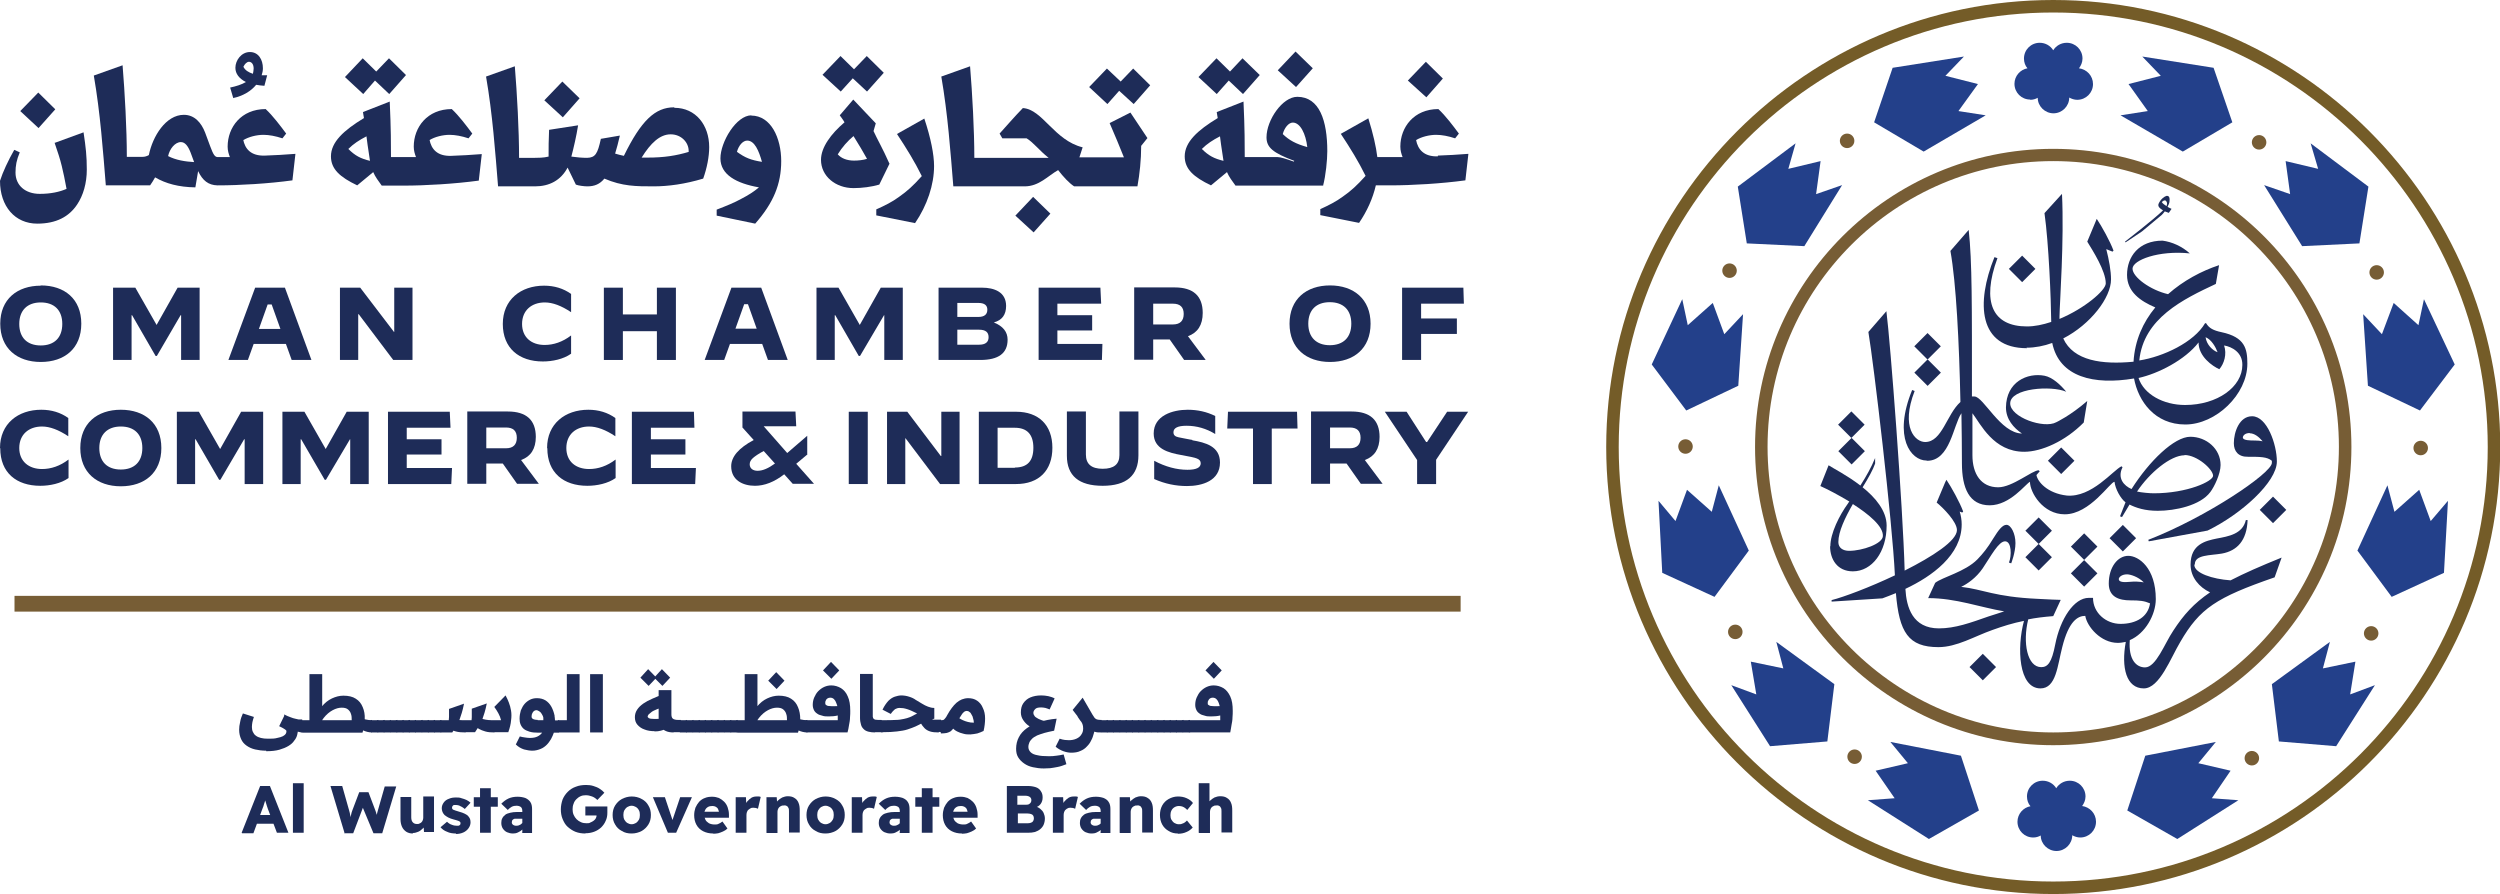 <?xml version="1.0" encoding="UTF-8"?>
<svg id="Layer_2" data-name="Layer 2" xmlns="http://www.w3.org/2000/svg" viewBox="0 0 99.94 35.74">
  <defs>
    <style>
      .cls-1 {
        fill: #745c28;
      }

      .cls-2 {
        fill: #1e2c58;
      }

      .cls-3 {
        fill: #23408a;
      }

      .cls-4 {
        fill: #775d35;
      }
    </style>
  </defs>
  <g id="Layer_1-2" data-name="Layer 1">
    <g>
      <path class="cls-3" d="M83.23,32.23c.08-.11.14-.24.14-.39,0-.35-.28-.63-.63-.63-.23,0-.43.12-.54.3-.11-.18-.31-.3-.54-.3-.35,0-.63.28-.63.63,0,.15.05.29.14.39-.29.05-.52.31-.52.62,0,.35.28.63.63.63.11,0,.21-.03.3-.08,0,.34.29.62.63.62s.63-.28.63-.63c.09.05.2.09.32.09.35,0,.63-.28.63-.63,0-.33-.25-.59-.56-.63"/>
      <path class="cls-3" d="M81.16,3.99c.11,0,.21-.03.3-.08,0,.34.29.62.63.62s.63-.28.63-.63c.09.05.2.09.32.09.35,0,.63-.28.63-.63,0-.33-.25-.59-.56-.63.08-.11.14-.24.14-.39,0-.35-.28-.63-.63-.63-.23,0-.43.12-.54.3-.11-.18-.31-.3-.54-.3-.35,0-.63.28-.63.63,0,.15.05.29.14.39-.29.05-.52.31-.52.62,0,.35.28.63.63.63"/>
      <polygon class="cls-3" points="71.29 26.72 69.99 26.45 70.21 27.76 69.21 27.39 70.76 29.83 73.05 29.64 73.33 27.35 71.01 25.66 71.29 26.72"/>
      <polygon class="cls-3" points="75.57 29.66 76.27 30.51 74.98 30.81 75.74 31.91 74.67 31.99 77.11 33.54 79.11 32.4 78.39 30.21 75.57 29.66"/>
      <polygon class="cls-3" points="68.71 19.4 68.43 20.46 67.44 19.58 66.98 20.83 66.3 20.02 66.45 22.9 68.54 23.86 69.91 22.01 68.71 19.4"/>
      <polygon class="cls-3" points="69.49 15.42 69.68 12.56 68.93 13.36 68.47 12.11 67.47 13 67.25 11.96 66.03 14.57 67.41 16.41 69.49 15.42"/>
      <polygon class="cls-3" points="72.78 6.44 71.49 6.75 71.78 5.73 69.47 7.46 69.83 9.73 72.13 9.84 73.64 7.4 72.6 7.76 72.78 6.44"/>
      <polygon class="cls-3" points="79.07 3.36 77.77 3.03 78.51 2.26 75.66 2.71 74.92 4.89 76.9 6.06 79.38 4.61 78.29 4.44 79.07 3.36"/>
      <polygon class="cls-3" points="94.16 26.45 92.86 26.72 93.14 25.66 90.82 27.35 91.1 29.64 93.39 29.83 94.94 27.39 93.95 27.76 94.16 26.45"/>
      <polygon class="cls-3" points="89.17 30.81 87.88 30.51 88.58 29.66 85.76 30.21 85.04 32.4 87.04 33.54 89.48 31.99 88.42 31.91 89.17 30.81"/>
      <polygon class="cls-3" points="96.71 19.58 95.72 20.46 95.44 19.4 94.24 22.01 95.61 23.86 97.7 22.9 97.86 20.02 97.17 20.83 96.71 19.58"/>
      <polygon class="cls-3" points="94.66 15.42 96.74 16.41 98.13 14.57 96.9 11.96 96.68 13 95.69 12.11 95.22 13.36 94.47 12.56 94.66 15.42"/>
      <polygon class="cls-3" points="92.03 9.84 94.32 9.73 94.68 7.46 92.37 5.73 92.67 6.75 91.37 6.44 91.55 7.76 90.51 7.4 92.03 9.84"/>
      <polygon class="cls-3" points="87.26 6.06 89.24 4.89 88.49 2.71 85.64 2.26 86.38 3.03 85.09 3.36 85.86 4.44 84.77 4.61 87.26 6.06"/>
      <path class="cls-4" d="M90.31,5.4c-.16,0-.29.13-.29.29s.13.29.29.29.29-.13.29-.29-.13-.29-.29-.29"/>
      <path class="cls-4" d="M95.01,10.6c-.16,0-.29.13-.29.29s.13.29.29.29.29-.13.29-.29-.13-.29-.29-.29"/>
      <path class="cls-4" d="M96.77,17.62c-.16,0-.29.13-.29.29s.13.29.29.29.29-.13.29-.29-.13-.29-.29-.29"/>
      <path class="cls-4" d="M94.79,25.03c-.16,0-.29.13-.29.29s.13.29.29.29.29-.13.29-.29-.13-.29-.29-.29"/>
      <path class="cls-4" d="M90.02,30.02c-.16,0-.29.13-.29.29s.13.29.29.29.29-.13.29-.29-.13-.29-.29-.29"/>
      <path class="cls-4" d="M74.13,5.63c0-.16-.13-.29-.29-.29s-.29.13-.29.29.13.29.29.29.29-.13.29-.29"/>
      <path class="cls-4" d="M69.43,10.82c0-.16-.13-.29-.29-.29s-.29.13-.29.29.13.29.29.29.29-.13.29-.29"/>
      <path class="cls-4" d="M67.38,17.56c-.16,0-.29.13-.29.29s.13.29.29.29.29-.13.29-.29-.13-.29-.29-.29"/>
      <path class="cls-4" d="M69.37,24.97c-.16,0-.29.13-.29.29s.13.29.29.29.29-.13.29-.29-.13-.29-.29-.29"/>
      <path class="cls-4" d="M74.14,29.96c-.16,0-.29.13-.29.29s.13.29.29.29.29-.13.29-.29-.13-.29-.29-.29"/>
      <path class="cls-1" d="M82.08,35.74c-9.85,0-17.87-8.02-17.87-17.87S72.22,0,82.08,0s17.87,8.02,17.87,17.87-8.02,17.87-17.87,17.87M82.08.5c-9.58,0-17.37,7.79-17.37,17.37s7.79,17.37,17.37,17.37,17.37-7.79,17.37-17.37S91.65.5,82.08.5"/>
      <path class="cls-4" d="M82.08,29.79c-6.57,0-11.92-5.35-11.92-11.92s5.35-11.92,11.92-11.92,11.92,5.35,11.92,11.92-5.35,11.92-11.92,11.92M82.08,6.44c-6.3,0-11.42,5.12-11.42,11.42s5.13,11.42,11.42,11.42,11.42-5.12,11.42-11.42-5.12-11.42-11.42-11.42"/>
      <path class="cls-2" d="M87.74,22.56c0-.39.61-.35,1.08-.43.61-.11,1-.52,1.03-1.34h-.07c-.13.56-.69.65-1.17.74-.43.09-1.04.22-1.04,1.04,0,.51.35.91.78,1.11-.65.44-1.06.9-1.47,1.53-.35.52-.69,1.47-1.13,1.47-.35,0-.67-.31-.61-1.09.62-.26,1.04-1.02,1.04-1.64,0-1.24-.68-1.73-1.1-1.73s-.78.45-.78,1.11c0,.54.42.67.86.67.38,0,.56.02.79.12-.08.54-.55.82-1.18.82-.58,0-1.1-.44-1.1-1.04h-.17c-.59,0-1.14.84-1.34,1.86-.14.73-.3.91-.56.91-.56,0-.75-.98-.52-1.91.29-.06.62-.1,1-.13l.3-.65c-.22,0-.42-.02-.91-.04-1.75-.08-2.18-.38-3.07-.48.25-.12.6-.36.86-.74.33-.49.64-1.09.9-1.08.26.01.26.58.15.85l.09.03s.17-.43.17-.81-.18-.73-.36-.73c-.16,0-.32.21-.53.55-.23.38-.4.59-.63.83-.49.5-1.4.71-1.69.94l-.28.61c1.11,0,2.08.37,3.04.53-.22.07-.42.14-.62.2-.74.26-1.34.48-1.99.48-1.05,0-1.3-.84-1.34-1.58,1.06-.5,2.25-1.35,2.25-2.58,0-.17-.03-.35-.08-.51l.1.04.04-.04c-.14-.38-.47-.97-.67-1.27,0,0-.02.04-.05.1,0,0,0,0,0,0l-.34.81c.27.22.81.77.81,1.1,0,.43-.98,1.06-2.09,1.62-.07-2.55-.57-9.12-.73-10.37l-.72.83c.21,1.24.96,7.58,1.06,9.73-1.01.48-2.05.87-2.53.99v.06l2.03-.13c.16-.06.35-.13.54-.21.13,1.57.5,2.16,1.7,2.16.74,0,1.43-.43,2.17-.69.42-.15.8-.27,1.25-.36-.29,1.07-.22,2.7.66,2.7.63,0,.68-.92.87-1.65.26-1.04.62-1.25.92-1.25.07.43.62,1.08,1.3,1.08.11,0,.21-.02.32-.04-.19,1.03.02,1.86.72,1.86.63,0,1.07-1.21,1.46-1.86.78-1.34,1.43-1.77,3.77-2.58l.28-.79c-.84.34-1.5.63-2.04.91-.73-.05-1.45-.29-1.45-.62M85.14,23.26c-.22.02-.44.02-.44-.11,0-.07.11-.19.33-.19.13,0,.44.09.67.32-.18-.03-.36-.04-.56-.02"/>
      <path class="cls-2" d="M81.01,13.9c.35,0,.7-.07,1.03-.19.28,1.37,1.67,1.69,3.27,1.42.17.91.83,1.84,2.05,1.84s2.48-1.2,2.48-2.43c0-.59-.09-1.06-1.03-1.26-.33-.07-.5-.16-.62-.36h-.04c-.44.76-1.67,1.34-2.63,1.49.17-1.69,1.76-2.45,3.06-3.06l.13-.75c-.7.23-1.43.62-2.04,1.16-.7-.16-1.42-.68-1.42-1.02s1.04-.74,2.29-.61c-.31-.28-.71-.46-1.09-.51-.95,0-1.42.64-1.42,1.37,0,.68.54,1.05,1.13,1.3-.49.59-.82,1.32-.87,2.17-1.25.12-2.4-.03-2.81-.93,1.09-.56,1.91-1.63,1.91-2.36,0-.34-.08-.78-.19-1.21l.25.1.04-.04c-.14-.38-.47-.97-.67-1.27,0,0,0,0-.01.02,0,0,0,0,0,0l-.02.05c-.09.21-.35.84-.35.84.22.36.74,1.17.74,1.67,0,.28-.86,1.01-1.85,1.42,0-.03,0-.06,0-.09.01-.61.19-3.03.1-4.91l-.7.77c.17,1.21.26,3.41.27,4.35-.33.11-.66.18-.97.18-1.37,0-1.83-.96-1.18-2.73l-.12-.04c-.75,1.85-.63,3.64,1.3,3.64M88.65,14.08c-.2-.07-.44-.3-.48-.6.24.1.4.39.48.6M87.89,13.68c-.01.57.56.96.83,1.08.19-.22.31-.6.19-.95.31.05.74.28.73.78,0,.87-.99,1.6-2.29,1.6-.87,0-1.65-.43-1.86-1.08.78-.17,1.86-.72,2.4-1.42"/>
      <path class="cls-2" d="M77.04,18.42c.92,0,1.04-1.42,1.37-1.9.01.68.02,1.35.02,2,0,.99.29,1.68,1.11,1.68s1.44-.86,1.61-.94c0,.43.52,1.3,1.39,1.3,1.01,0,1.82-1.3,1.99-1.3.03.29.25.68.44.82l-.22.56.08.03.3-.5c.26.13.61.25,1.13.25.69,0,1.7-.21,2.1-.75.16-.21.41-.73.41-1.08,0-.65-.57-1.13-1.21-1.13s-1.64.97-2.35,2.09c-.3-.13-.58-.43-.36-.87l-.04-.04c-.33.15-1.19,1.26-2.19,1.17-.78-.09-1.17-.56-1.21-.82l.13-.15-.04-.04c-.26,0-1.05.68-1.62.68-.69,0-1.03-.54-1.03-1.28,0-.6,0-1.16,0-1.68.33.43.84,1.54,2.07,1.54.69,0,1.64-.42,2.38-1.17l.14-.86c-.68.59-1.24.85-1.24.85-.49.27-1.85-.2-1.84-.76.01-.6,1.64-.72,2.24-.46-.22-.27-.55-.58-.87-.64-.68-.13-1.53.24-1.54,1.27,0,.47.31.82.64,1.04-.86-.01-1.54-1.48-1.9-1.48-.03,0-.07,0-.1,0,0-3.64.01-5.39-.13-6.66l-.73.84c.23,1.29.35,3.65.4,6.04-.55.49-.73,1.6-1.41,1.6-.39,0-.99-.57-.42-2.04l-.1-.04c-.78,1.91-.04,2.82.57,2.82M87.33,18.19c.5,0,1.14.57,1.14.83,0,.22-1.03.7-2.37.7-.17,0-.49-.03-.67-.07.5-.75,1.34-1.45,1.9-1.45"/>
      <path class="cls-2" d="M89.3,17.72c0,.32.18.55.57.54.48,0,.76,0,.95.16,0,.03,0,.06,0,.09-.02.41-2.6,2.16-4.94,3.07l.02.06,2.35-.43c1.34-.65,2.77-1.94,2.77-2.76,0-.68-.39-1.81-.99-1.81-.51,0-.73.63-.73,1.08M89.93,17.32c.19,0,.37.14.52.32-.09-.02-.19-.03-.31-.03-.17,0-.48,0-.48-.12,0-.07.08-.18.28-.18"/>
      <path class="cls-2" d="M73.16,21.84c0,.52.29,1,.91,1,.77,0,1.35-.78,1.35-1.83,0-.59-.45-1.12-.96-1.53.23-.37.42-.71.5-.95v-.22c-.15.37-.36.74-.59,1.1-.53-.41-1.09-.69-1.27-.81l-.33.83c.29.13.73.36,1.16.62-.02.02-.04.05-.05.07-.35.48-.71,1.2-.71,1.72M74.07,20.15c.64.41,1.22.89,1.2,1.28-.01.31-.82.59-1.35.59-.25,0-.43-.12-.43-.35,0-.42.27-.98.58-1.52"/>
      <rect class="cls-2" x="80.46" y="10.37" width=".75" height=".75" transform="translate(16.08 60.31) rotate(-45)"/>
      <rect class="cls-2" x="76.68" y="14.52" width=".75" height=".75" transform="translate(12.04 58.85) rotate(-45)"/>
      <rect class="cls-2" x="82.03" y="18.05" width=".75" height=".75" transform="translate(11.1 63.66) rotate(-45)"/>
      <rect class="cls-2" x="78.89" y="26.29" width=".75" height=".75" transform="translate(4.36 63.86) rotate(-45)"/>
      <rect class="cls-2" x="76.68" y="13.47" width=".75" height=".75" transform="translate(12.78 58.54) rotate(-45)"/>
      <rect class="cls-2" x="73.64" y="17.66" width=".75" height=".75" transform="translate(8.93 57.62) rotate(-45)"/>
      <rect class="cls-2" x="73.64" y="16.6" width=".75" height=".75" transform="translate(9.67 57.31) rotate(-45)"/>
      <rect class="cls-2" x="82.94" y="22.54" width=".75" height=".75" transform="translate(8.2 65.63) rotate(-45)"/>
      <rect class="cls-2" x="82.94" y="21.48" width=".75" height=".75" transform="translate(8.95 65.31) rotate(-45)"/>
      <rect class="cls-2" x="84.49" y="21.14" width=".75" height=".75" transform="translate(9.64 66.31) rotate(-45)"/>
      <rect class="cls-2" x="81.12" y="21.9" width=".75" height=".75" transform="translate(8.12 64.15) rotate(-45)"/>
      <rect class="cls-2" x="81.12" y="20.84" width=".75" height=".75" transform="translate(8.87 63.84) rotate(-45)"/>
      <rect class="cls-2" x="90.49" y="20.01" width=".75" height=".75" transform="translate(12.2 70.22) rotate(-45)"/>
      <path class="cls-2" d="M84.97,9.69l.66-.44s.73-.61.79-.66c.02-.02.07-.07.12-.14.07.03.13.05.16.06l.11-.16c-.06-.03-.11-.05-.16-.08.04-.08.08-.16.08-.24.02-.21-.08-.2-.12-.2-.08.02-.24.13-.32.32-.04.11.06.19.18.26-.38.37-1.52,1.25-1.52,1.25l.02.03ZM86.42,8.08s.06-.07.12-.07.09.09.09.11c0,.02,0,.06-.02.12-.08-.05-.15-.1-.19-.16"/>
      <path class="cls-2" d="M2.18,5.7c.13.38.22.65.29.94.06.26.13.56.19.91-.27.12-.63.2-1.07.2-.58,0-.97-.34-.97-.85,0-.28.04-.5.17-.81l-.22-.1c-.24.42-.46.89-.57,1.24,0,1.02.6,1.71,1.49,1.71.76,0,1.27-.28,1.59-.76.25-.37.39-.86.39-1.4s-.04-.89-.13-1.49l-1.15.42Z"/>
      <polygon class="cls-2" points="2.21 4.37 1.53 3.7 .81 4.44 1.54 5.12 2.21 4.37"/>
      <path class="cls-2" d="M9.32,3.92c.39-.08.72-.28.92-.53.1.02.21.03.33.04l.11-.42c-.08,0-.15,0-.22,0,.03-.09.05-.19.05-.28,0-.35-.18-.65-.52-.65s-.58.33-.58.63c0,.24.15.43.42.57-.17.1-.39.17-.63.22l.13.44ZM9.73,2.67c.05-.11.14-.2.22-.2.11,0,.19.1.19.27,0,.08-.02.15-.03.21-.18-.06-.31-.14-.38-.28"/>
      <path class="cls-2" d="M9.73,5.6c.21-.13.53-.21.8-.21.23,0,.49.05.76.14l.15-.19c-.23-.31-.53-.71-.82-.98-.98,0-1.52.73-1.52,1.5,0,.16.04.29.09.42h-.48c-.12,0-.18-.09-.31-.44l-.2-.54c-.15-.39-.42-.71-.85-.71-.72,0-1.25.86-1.4,1.61-.09.05-.17.07-.25.07h-.63c0-1.12-.08-2.55-.17-3.66l-1.15.41c.26,1.5.37,3.04.48,4.39h1.77c.07-.1.14-.21.2-.32.43.25.94.39,1.61.4l.11-.65c.18.38.41.56.77.57,0,0,0,0,0,0h.02c.87,0,2.03-.07,2.98-.2l.12-1.06c-.42.03-.83.06-1.22.07-.56.02-.8-.27-.87-.65M6.72,6.24c.06-.29.28-.56.51-.56.16,0,.28.14.39.42l.14.38c-.36-.02-.73-.08-1.04-.24"/>
      <polygon class="cls-2" points="14.99 3.22 15.56 3.76 16.23 3 15.55 2.33 15.04 2.86 14.5 2.33 13.79 3.08 14.52 3.76 14.99 3.22"/>
      <path class="cls-2" d="M17.17,5.6c.21-.13.53-.21.8-.21.23,0,.49.05.76.14l.15-.19c-.23-.31-.53-.71-.82-.98-.98,0-1.52.73-1.52,1.5,0,.16.04.29.09.42h-1c0-.46,0-1.14-.05-2.22l-1.07.42c.02.09.02.17.04.24-.81.49-1.32.96-1.32,1.53,0,.51.36.83,1.05,1.16l.64-.53c.08.19.21.36.34.54h.88c.87,0,2.04-.07,3-.2l.12-1.06c-.42.03-.83.06-1.22.07-.56.02-.8-.27-.87-.65M13.93,5.95c.2-.2.43-.35.72-.5.02.18.05.39.14.98-.37-.09-.59-.2-.87-.48"/>
      <polygon class="cls-2" points="23.17 3.93 22.48 3.26 21.76 4.01 22.5 4.69 23.17 3.93"/>
      <path class="cls-2" d="M26.95,4.29c-.76,0-1.32.53-2.01,1.94-.12-.02-.24-.06-.35-.09.06-.2.13-.45.19-.72l-.76.13c-.13.6-.22.75-.55.76-.19,0-.42-.02-.63-.05.09-.34.2-.81.27-1.25l-1.16.18c-.02.39-.02.73-.02,1.07-.2.05-.44.05-.55.05h0s-.63,0-.63,0c0-1.12-.08-2.55-.17-3.66l-1.15.41c.26,1.5.37,3.04.48,4.39h1.48c.57,0,1.03-.24,1.3-.75l.33.68c.1.04.33.07.46.07,0,0,0,0,0,0h0s0,0,0,0c.29,0,.5-.09.68-.31.72.31,1.27.31,1.97.31.58,0,1.25-.09,1.98-.31.15-.42.24-.87.24-1.26,0-.88-.54-1.57-1.39-1.57M27.54,6.07c-.5.15-.98.23-1.65.23h-.24c.36-.58.73-.93,1.16-.93s.72.33.72.66v.04Z"/>
      <path class="cls-2" d="M30.04,4.61c-.61,0-1.24,1.07-1.24,1.72s.63,1,1.54,1.16c-.2.17-.42.31-.71.46-.27.15-.59.28-.98.43v.24l1.54.32c.73-.83,1.04-1.58,1.04-2.5s-.41-1.82-1.2-1.82M29.46,6.07c.07-.26.24-.45.41-.45.3,0,.47.42.59.85-.44-.07-.67-.16-1-.4"/>
      <path class="cls-2" d="M35.55,6.53c-.27-.61-.47-.94-.63-1.29l.09-.31-.9-.95-.54.63c.06.09.13.17.19.28-.54.46-.94,1-.94,1.5,0,.65.58,1.13,1.3,1.13.34,0,.72-.05,1.03-.14l.41-.84ZM34.14,6.42c-.28,0-.51-.09-.65-.25.17-.28.4-.54.63-.73.21.33.4.66.54.91-.16.05-.35.07-.51.07"/>
      <polygon class="cls-2" points="34.09 3.13 34.66 3.66 35.33 2.91 34.65 2.24 34.14 2.77 33.6 2.24 32.88 2.99 33.61 3.66 34.09 3.13"/>
      <path class="cls-2" d="M35.86,5.36c.39.59.71,1.11.99,1.68-.34.38-.58.6-.91.83-.27.2-.57.35-.91.5v.24l1.55.31c.49-.72.76-1.54.76-2.28,0-.46-.13-1.12-.39-1.9l-1.1.62Z"/>
      <polygon class="cls-2" points="40.59 8.62 41.32 9.29 41.99 8.54 41.3 7.87 40.59 8.62"/>
      <path class="cls-2" d="M44.35,4.9c.22.51.41.96.58,1.39h-1.57c-.07,0-.15,0-.21,0l.13-.4c-1.14-.28-1.6-1.52-2.39-1.57-.33.34-.65.71-.93,1.02l.11.19h.97c.28.17.5.48.88.78h-2.97c0-1.12-.08-2.55-.17-3.66l-1.15.41c.26,1.5.37,3.04.48,4.39h2.85c.58,0,.93-.42,1.34-.65.21.27.43.51.64.65h2.53c.09-.5.15-1.06.15-1.62l.25-.31-.68-1.02-.83.42Z"/>
      <polygon class="cls-2" points="44.8 3.26 44.25 2.74 43.54 3.48 44.27 4.16 44.74 3.63 45.32 4.16 45.98 3.41 45.3 2.74 44.8 3.26"/>
      <polygon class="cls-2" points="49.12 3.22 49.69 3.76 50.36 3 49.67 2.33 49.17 2.86 48.63 2.33 47.91 3.08 48.64 3.76 49.12 3.22"/>
      <path class="cls-2" d="M52.89,7.43c.11-.42.17-1.03.17-1.39,0-1.21-.31-2.17-1.2-2.17-.59,0-1.23.93-1.23,1.62,0,.4.25.62,1.11.94l-.02.03c-.31-.11-.53-.18-.64-.18h-.82s-.5,0-.5,0c0-.46,0-1.14-.05-2.22l-1.07.42c.02.09.02.17.04.24-.81.49-1.32.96-1.32,1.53,0,.51.36.83,1.05,1.16l.64-.53c.08.19.21.36.34.54h3.51ZM51.28,5.36c.06-.24.23-.46.4-.46.3,0,.52.45.58.98-.46-.13-.72-.27-.98-.52M48.05,5.95c.2-.2.43-.35.72-.5.02.18.05.39.14.98-.37-.09-.59-.2-.87-.48"/>
      <polygon class="cls-2" points="52.48 2.73 51.79 2.06 51.08 2.81 51.81 3.48 52.48 2.73"/>
      <polygon class="cls-2" points="57.68 3.14 57 2.47 56.28 3.22 57.02 3.89 57.68 3.14"/>
      <path class="cls-2" d="M57.48,6.25c-.56.02-.8-.28-.87-.65.21-.13.53-.21.8-.21.23,0,.49.05.76.14l.15-.19c-.23-.31-.53-.71-.82-.98-.98,0-1.52.73-1.52,1.5,0,.16.04.29.09.42h-1.01c-.05-.42-.17-.94-.36-1.55l-1.1.62c.39.59.71,1.11.99,1.68-.34.38-.58.6-.91.83-.27.2-.57.35-.9.5v.24l1.55.31c.32-.47.55-.98.67-1.5h.58c.87,0,2.04-.07,3-.2l.12-1.06c-.42.03-.83.06-1.22.07"/>
      <path class="cls-2" d="M1.63,11.42C.69,11.42.01,11.96.01,12.94s.67,1.53,1.62,1.53,1.62-.54,1.62-1.53-.67-1.53-1.62-1.53M1.63,13.81c-.55,0-.86-.32-.86-.86s.32-.86.86-.86.86.31.86.86-.32.86-.86.86"/>
      <polygon class="cls-2" points="5.26 12.6 5.28 12.6 6.22 14.23 6.27 14.23 7.22 12.6 7.24 12.6 7.24 14.39 7.98 14.39 7.98 11.5 7.1 11.5 6.26 12.99 5.41 11.5 4.52 11.5 4.52 14.39 5.26 14.39 5.26 12.6"/>
      <path class="cls-2" d="M10.14,13.75h1.29l.23.64h.79l-1.06-2.89h-1.19l-1.07,2.89h.78l.23-.64ZM10.71,12.17h.15l.35.98h-.86l.35-.98Z"/>
      <polygon class="cls-2" points="14.32 12.56 14.34 12.56 15.72 14.39 16.49 14.39 16.49 11.5 15.76 11.5 15.76 13.27 15.75 13.27 14.4 11.5 13.59 11.5 13.59 14.39 14.32 14.39 14.32 12.56"/>
      <path class="cls-2" d="M22.83,13.41h0c-.34.26-.7.38-1.06.38-.52,0-.9-.3-.9-.84s.38-.86.91-.86c.31,0,.66.13,1.05.39h0v-.73c-.31-.22-.67-.33-1.08-.33-.93,0-1.65.56-1.65,1.53s.65,1.5,1.6,1.5c.38,0,.82-.09,1.13-.31v-.74Z"/>
      <polygon class="cls-2" points="26.26 14.39 27.02 14.39 27.02 11.5 26.26 11.5 26.26 12.57 24.9 12.57 24.9 11.5 24.14 11.5 24.14 14.39 24.9 14.39 24.9 13.24 26.26 13.24 26.26 14.39"/>
      <path class="cls-2" d="M30.7,14.39h.79l-1.06-2.89h-1.19l-1.07,2.89h.78l.23-.64h1.29l.23.64ZM29.4,13.14l.35-.98h.15l.35.98h-.86Z"/>
      <polygon class="cls-2" points="36.09 14.39 36.09 11.5 35.21 11.5 34.37 12.99 33.52 11.5 32.64 11.5 32.64 14.39 33.37 14.39 33.37 12.6 33.39 12.6 34.33 14.23 34.38 14.23 35.34 12.6 35.35 12.6 35.35 14.39 36.09 14.39"/>
      <path class="cls-2" d="M40.28,13.58c0-.31-.18-.54-.55-.69.33-.09.49-.31.49-.66,0-.56-.48-.73-.96-.73h-1.74v2.89h1.67c.73,0,1.09-.27,1.09-.81M38.27,12.11h.84c.24,0,.36.09.36.27,0,.19-.12.29-.36.29h-.84v-.55ZM38.27,13.78v-.6h.87c.26,0,.38.1.38.3s-.13.3-.38.3h-.87Z"/>
      <polygon class="cls-2" points="44.07 13.75 42.27 13.75 42.27 13.21 43.66 13.21 43.66 12.6 42.27 12.6 42.27 12.14 44.02 12.14 43.99 11.5 41.52 11.5 41.52 14.39 44.05 14.39 44.07 13.75"/>
      <path class="cls-2" d="M47.33,14.39h.87l-.71-.95c.39-.14.59-.45.59-.93,0-.68-.38-1.02-1.12-1.02h-1.62v2.89h.76v-.81h.66l.57.81ZM46.1,12.14h.79c.29,0,.43.14.43.41s-.14.42-.43.42h-.79v-.83Z"/>
      <path class="cls-2" d="M54.79,12.94c0-.98-.67-1.53-1.62-1.53s-1.62.55-1.62,1.53.67,1.53,1.62,1.53,1.62-.54,1.62-1.53M52.3,12.94c0-.55.32-.86.86-.86s.86.31.86.86-.32.86-.86.86-.86-.32-.86-.86"/>
      <polygon class="cls-2" points="56.81 13.35 58.24 13.35 58.24 12.73 56.81 12.73 56.81 12.14 58.52 12.14 58.5 11.5 56.05 11.5 56.05 14.39 56.81 14.39 56.81 13.35"/>
      <path class="cls-2" d="M.01,17.92c0,.98.65,1.5,1.6,1.5.38,0,.82-.09,1.13-.31v-.74h0c-.34.26-.7.38-1.06.38-.52,0-.91-.3-.91-.84s.38-.86.91-.86c.31,0,.66.13,1.05.39h0v-.73c-.31-.22-.67-.33-1.08-.33-.93,0-1.65.56-1.65,1.53"/>
      <path class="cls-2" d="M4.83,16.38c-.95,0-1.62.55-1.62,1.53s.67,1.53,1.62,1.53,1.62-.54,1.62-1.53-.67-1.53-1.62-1.53M4.83,18.77c-.55,0-.86-.32-.86-.86s.32-.86.86-.86.86.31.86.86-.32.86-.86.86"/>
      <polygon class="cls-2" points="8.8 17.95 7.95 16.46 7.07 16.46 7.07 19.35 7.8 19.35 7.8 17.56 7.82 17.56 8.76 19.18 8.81 19.18 9.76 17.56 9.78 17.56 9.78 19.35 10.52 19.35 10.52 16.46 9.64 16.46 8.8 17.95"/>
      <polygon class="cls-2" points="13.02 17.95 12.17 16.46 11.29 16.46 11.29 19.35 12.02 19.35 12.02 17.56 12.04 17.56 12.98 19.18 13.03 19.18 13.99 17.56 14 17.56 14 19.35 14.74 19.35 14.74 16.46 13.86 16.46 13.02 17.95"/>
      <polygon class="cls-2" points="16.26 18.17 17.65 18.17 17.65 17.56 16.26 17.56 16.26 17.1 18.01 17.1 17.98 16.46 15.51 16.46 15.51 19.35 18.04 19.35 18.07 18.71 16.26 18.71 16.26 18.17"/>
      <path class="cls-2" d="M21.42,17.47c0-.68-.38-1.02-1.12-1.02h-1.62v2.89h.76v-.81h.66l.57.81h.87l-.71-.95c.39-.14.59-.45.59-.93M20.23,17.92h-.79v-.83h.79c.29,0,.43.14.43.41s-.14.42-.43.42"/>
      <path class="cls-2" d="M21.88,17.92c0,.98.65,1.5,1.6,1.5.38,0,.82-.09,1.13-.31v-.74h0c-.34.26-.7.38-1.06.38-.53,0-.91-.3-.91-.84s.38-.86.91-.86c.31,0,.66.13,1.05.39h0v-.73c-.31-.22-.67-.33-1.08-.33-.93,0-1.65.56-1.65,1.53"/>
      <polygon class="cls-2" points="26.02 18.17 27.4 18.17 27.4 17.56 26.02 17.56 26.02 17.1 27.76 17.1 27.74 16.46 25.26 16.46 25.26 19.35 27.79 19.35 27.82 18.71 26.02 18.71 26.02 18.17"/>
      <path class="cls-2" d="M32.27,18.19v-.77h0s-.8.69-.8.69l-.94-1.07h1.3l-.03-.59h-2.12v.64l.45.5c-.6.32-.9.67-.9,1.05,0,.55.46.78.95.78.38,0,.77-.15,1.17-.46l.34.38h.85l-.71-.8.43-.36ZM30.28,18.82c-.16,0-.31-.08-.31-.26,0-.09.04-.17.13-.25.08-.07.22-.17.43-.28l.45.5c-.26.19-.49.29-.69.29"/>
      <rect class="cls-2" x="33.93" y="16.46" width=".76" height="2.89"/>
      <polygon class="cls-2" points="37.63 18.23 37.61 18.23 36.27 16.46 35.46 16.46 35.46 19.35 36.19 19.35 36.19 17.52 36.2 17.52 37.58 19.35 38.36 19.35 38.36 16.46 37.63 16.46 37.63 18.23"/>
      <path class="cls-2" d="M40.62,16.46h-1.49v2.89h1.49c.91,0,1.45-.54,1.45-1.45s-.55-1.44-1.45-1.44M40.57,18.7h-.69v-1.6h.69c.49,0,.74.27.74.8s-.24.79-.74.79"/>
      <path class="cls-2" d="M44.75,18.19c0,.37-.22.55-.67.55s-.67-.19-.67-.57v-1.72h-.76v1.77c0,.8.48,1.2,1.43,1.2s1.43-.41,1.43-1.22v-1.75h-.76v1.74Z"/>
      <path class="cls-2" d="M47.67,17.59c-.24-.05-.43-.08-.56-.11-.14-.03-.2-.09-.2-.2,0-.17.17-.26.52-.26.41,0,.79.11,1.15.33h0v-.72c-.34-.17-.71-.25-1.1-.25-.6,0-1.36.23-1.36.95,0,.62.6.77,1.1.86.33.06.54.1.63.14.1.04.15.1.15.19,0,.17-.17.26-.53.26-.43,0-.88-.12-1.33-.36h0v.73c.43.19.86.28,1.31.28.61,0,1.32-.21,1.32-.94,0-.65-.58-.8-1.11-.89"/>
      <polygon class="cls-2" points="49.09 16.46 49.06 17.13 50.09 17.13 50.09 19.35 50.84 19.35 50.84 17.13 51.87 17.13 51.85 16.46 49.09 16.46"/>
      <path class="cls-2" d="M55.15,17.47c0-.68-.38-1.02-1.12-1.02h-1.62v2.89h.76v-.81h.66l.57.81h.87l-.71-.95c.39-.14.59-.45.59-.93M53.96,17.92h-.79v-.83h.79c.29,0,.43.14.43.41s-.14.42-.43.42"/>
      <polygon class="cls-2" points="57.85 16.46 57.05 17.67 57.01 17.67 56.23 16.46 55.36 16.46 56.65 18.39 56.65 19.35 57.41 19.35 57.41 18.38 58.69 16.46 57.85 16.46"/>
      <path class="cls-2" d="M10.64,30.01c-.16,0-.31-.02-.44-.05-.13-.03-.24-.08-.34-.15-.1-.07-.17-.15-.22-.26-.05-.11-.08-.23-.08-.38,0-.09.01-.19.04-.31.02-.12.06-.23.11-.34l.44.14c-.03.07-.04.14-.06.21-.01.06-.02.12-.02.19,0,.07.01.14.04.2.03.06.06.11.12.15.05.04.12.07.2.09.08.02.17.03.28.03.15,0,.27,0,.37-.03.1-.02.17-.04.23-.07.05-.03.09-.06.11-.09.02-.03.03-.07.03-.1,0-.02,0-.04-.02-.05-.01-.01-.04-.04-.08-.06-.04-.03-.11-.06-.19-.1l.21-.43c.12.08.22.14.29.2.07.05.13.1.16.14.04.04.06.07.07.11.01.03.02.07.02.11,0,.07-.01.14-.03.22-.02.08-.06.16-.12.23-.05.08-.13.15-.23.21-.1.06-.22.11-.36.15-.14.04-.32.06-.53.06M12.07,29.28s-.06,0-.12-.02c-.05-.01-.12-.03-.19-.05-.07-.02-.14-.05-.21-.08-.07-.03-.14-.07-.19-.11v-.46c.09.05.17.08.25.11.07.03.14.05.19.06.05.01.1.02.13.03.04,0,.07,0,.09,0h.06v.49h-.01Z"/>
      <path class="cls-2" d="M12.08,28.79h.03v.49h-.03c-.06,0-.09-.08-.09-.25s.03-.25.09-.25M12.08,29.28v-.49h1.98c0-.09,0-.17-.03-.25-.02-.07-.06-.13-.12-.18-.06-.05-.14-.07-.25-.07s-.23.03-.36.1c-.13.07-.25.17-.36.31-.11.14-.2.32-.27.55l-.13-.45c.09-.22.19-.4.32-.55.12-.15.26-.26.41-.33.15-.07.3-.11.46-.11.2,0,.37.04.49.12.13.08.22.19.28.34.06.14.09.3.08.48,0,.18-.03.36-.09.54h-2.41ZM12.37,26.95h.51v2.33h-.51v-2.33ZM14.39,28.64c.07.06.14.1.22.12.08.02.17.03.26.03v.49c-.12,0-.24-.03-.35-.08-.12-.05-.21-.13-.28-.25l.15-.31Z"/>
      <path class="cls-2" d="M14.87,28.79h.03v.49h-.03c-.06,0-.09-.08-.09-.25s.03-.25.09-.25M14.87,28.79h.25v.49h-.25v-.49Z"/>
      <path class="cls-2" d="M15.12,28.79h.03v.49h-.03c-.06,0-.09-.08-.09-.25s.03-.25.09-.25M15.12,28.79h.25v.49h-.25v-.49Z"/>
      <path class="cls-2" d="M15.37,28.79h.03v.49h-.03c-.06,0-.1-.08-.1-.25s.03-.25.1-.25M15.37,28.79h.25v.49h-.25v-.49Z"/>
      <path class="cls-2" d="M15.63,28.79h.03v.49h-.03c-.06,0-.09-.08-.09-.25s.03-.25.09-.25M15.63,28.79h.25v.49h-.25v-.49Z"/>
      <path class="cls-2" d="M15.88,28.79h.03v.49h-.03c-.06,0-.1-.08-.1-.25s.03-.25.1-.25M15.88,28.79h.25v.49h-.25v-.49Z"/>
      <path class="cls-2" d="M16.13,28.79h.03v.49h-.03c-.06,0-.09-.08-.09-.25s.03-.25.09-.25M16.13,28.79h.25v.49h-.25v-.49Z"/>
      <path class="cls-2" d="M16.38,28.79h.03v.49h-.03c-.06,0-.1-.08-.1-.25s.03-.25.1-.25M16.38,28.79h.25v.49h-.25v-.49Z"/>
      <path class="cls-2" d="M16.63,28.79h.03v.49h-.03c-.06,0-.09-.08-.09-.25s.03-.25.09-.25M16.63,28.79h.25v.49h-.25v-.49Z"/>
      <path class="cls-2" d="M16.89,28.79h.03v.49h-.03c-.06,0-.1-.08-.1-.25s.03-.25.1-.25M16.89,28.79h.25v.49h-.25v-.49Z"/>
      <path class="cls-2" d="M17.14,28.79h.03v.49h-.03c-.06,0-.09-.08-.09-.25s.03-.25.09-.25M17.14,28.79h.25v.49h-.25v-.49Z"/>
      <path class="cls-2" d="M17.39,28.79h.03v.49h-.03c-.06,0-.1-.08-.1-.25s.03-.25.1-.25M17.39,28.79h.25v.49h-.25v-.49Z"/>
      <path class="cls-2" d="M17.64,28.79h.03v.49h-.03c-.06,0-.09-.08-.09-.25s.03-.25.09-.25M17.64,29.28v-.49h.3s.01-.09.01-.13c0-.05,0-.1,0-.15s0-.11,0-.17l.6-.21c-.03.15-.06.27-.09.37-.03.1-.06.19-.09.27s-.07.16-.12.24c-.05.08-.1.17-.17.27h-.45ZM18.62,29.28c-.16,0-.29-.01-.4-.04-.11-.03-.2-.06-.26-.1-.06-.04-.11-.07-.13-.09l.19-.37c.05.03.12.06.19.08.08.02.16.03.26.03h.38s.01-.07.01-.12c0-.05,0-.1,0-.16s0-.12,0-.18l.6-.21c-.03.15-.06.27-.09.37-.03.1-.06.19-.09.27-.03.08-.07.16-.12.24-.05.08-.1.17-.17.27h-.37ZM19.77,29.28c-.15,0-.27-.01-.37-.04-.1-.03-.18-.06-.25-.1-.07-.04-.12-.08-.17-.11l.28-.3s.09.03.16.04c.07.01.14.02.22.02h.39c-.02-.09-.06-.19-.11-.28-.05-.09-.1-.17-.16-.25l.45-.46c.05.09.09.18.13.28.04.1.07.21.09.33.02.12.02.25,0,.39-.01.14-.05.3-.11.47h-.55Z"/>
      <path class="cls-2" d="M21.29,30.01c-.11,0-.22-.02-.34-.05-.12-.04-.23-.1-.33-.2l.16-.32c.07.02.13.03.2.04s.13.02.2.02c.13,0,.23-.02.31-.06.08-.04.14-.09.18-.15h-.15c-.14,0-.25-.01-.35-.04-.09-.03-.17-.06-.23-.11-.06-.05-.1-.11-.13-.18-.03-.07-.04-.15-.04-.23,0-.12.02-.23.05-.33.04-.1.09-.19.15-.26.06-.07.14-.13.22-.17.08-.04.17-.06.27-.06.14,0,.25.03.35.09.09.06.17.14.23.25.06.11.1.22.13.36,0,.03,0,.06.01.09,0,.03,0,.07.01.1h.15v.49h-.2c-.03.08-.06.16-.11.25-.05.08-.1.16-.17.23-.07.07-.15.13-.25.17-.1.04-.21.07-.33.07M21.49,28.79h.23s0-.04,0-.05c0-.02,0-.03,0-.05-.01-.06-.04-.11-.07-.16-.03-.05-.06-.08-.1-.1-.04-.02-.07-.04-.11-.04-.03,0-.06.01-.09.03-.03.02-.05.05-.07.09-.02.04-.03.08-.03.13,0,.03,0,.05.02.07.01.02.04.04.08.05.04.01.09.02.15.02"/>
      <path class="cls-2" d="M22.35,28.79h.03v.49h-.03c-.06,0-.09-.08-.09-.25s.03-.25.09-.25M22.35,29.28v-.49h.31v-1.84h.51v2.33h-.81Z"/>
      <rect class="cls-2" x="23.59" y="26.95" width=".51" height="2.33"/>
      <path class="cls-2" d="M26.17,29.23c-.15,0-.29-.02-.41-.07-.12-.04-.21-.11-.28-.19-.07-.08-.1-.18-.1-.3,0-.11.03-.21.09-.3.06-.09.14-.17.24-.24.1-.07.23-.14.37-.2.14-.06.3-.13.46-.19l.08.5c-.14.03-.26.07-.35.11-.09.04-.17.07-.22.11-.05.04-.09.07-.12.1-.02.03-.04.06-.04.08,0,.03.02.05.05.07.04.02.1.03.2.03.02,0,.05,0,.09,0,.04,0,.09,0,.14-.01.05,0,.11-.02.17-.03l.12.42c-.08.04-.16.07-.24.09-.07.02-.16.03-.26.03M25.93,27.42l-.33-.33.31-.34.33.34-.31.33ZM26.48,27.42l-.33-.33.31-.34.33.34-.31.33ZM26.93,29.28c-.13,0-.24-.02-.32-.06-.08-.04-.14-.08-.18-.14-.04-.06-.07-.12-.08-.19-.01-.07-.02-.13-.02-.19v-1.11h.51v.97c0,.08.02.14.06.17.04.03.11.05.21.05h.1v.49h-.28Z"/>
      <path class="cls-2" d="M27.21,28.79h.03v.49h-.03c-.06,0-.09-.08-.09-.25s.03-.25.09-.25M27.21,28.79h.25v.49h-.25v-.49Z"/>
      <path class="cls-2" d="M27.46,28.79h.03v.49h-.03c-.06,0-.09-.08-.09-.25s.03-.25.09-.25M27.46,28.79h.25v.49h-.25v-.49Z"/>
      <path class="cls-2" d="M27.72,28.79h.03v.49h-.03c-.06,0-.09-.08-.09-.25s.03-.25.09-.25M27.72,28.79h.25v.49h-.25v-.49Z"/>
      <path class="cls-2" d="M27.97,28.79h.03v.49h-.03c-.06,0-.09-.08-.09-.25s.03-.25.09-.25M27.97,28.79h.25v.49h-.25v-.49Z"/>
      <path class="cls-2" d="M28.22,28.79h.03v.49h-.03c-.06,0-.09-.08-.09-.25s.03-.25.09-.25M28.22,28.79h.25v.49h-.25v-.49Z"/>
      <path class="cls-2" d="M28.47,28.79h.03v.49h-.03c-.06,0-.09-.08-.09-.25s.03-.25.09-.25M28.47,28.79h.25v.49h-.25v-.49Z"/>
      <path class="cls-2" d="M28.72,28.79h.03v.49h-.03c-.06,0-.09-.08-.09-.25s.03-.25.09-.25M28.72,28.79h.25v.49h-.25v-.49Z"/>
      <path class="cls-2" d="M28.98,28.79h.03v.49h-.03c-.06,0-.09-.08-.09-.25s.03-.25.09-.25M28.98,28.79h.25v.49h-.25v-.49Z"/>
      <path class="cls-2" d="M29.23,28.79h.03v.49h-.03c-.06,0-.09-.08-.09-.25s.03-.25.09-.25M29.23,28.79h.25v.49h-.25v-.49Z"/>
      <path class="cls-2" d="M29.48,28.79h.03v.49h-.03c-.06,0-.09-.08-.09-.25s.03-.25.09-.25M29.48,29.28v-.49h1.98c0-.09,0-.17-.03-.25-.02-.07-.06-.13-.12-.18-.06-.05-.14-.07-.25-.07s-.23.03-.36.1c-.13.07-.25.17-.36.31-.11.14-.2.32-.27.55l-.13-.45c.09-.22.19-.4.32-.55.12-.15.26-.26.41-.33.15-.07.3-.11.46-.11.2,0,.37.04.49.12.13.08.22.19.28.34.06.14.09.3.09.48,0,.18-.03.36-.09.54h-2.41ZM29.77,26.95h.51v2.33h-.51v-2.33ZM31.04,27.54l-.33-.33.32-.34.33.34-.31.33ZM31.79,28.64c.07.06.14.1.22.12.08.02.17.03.26.03v.49c-.12,0-.24-.03-.35-.08-.12-.05-.21-.13-.28-.25l.15-.31Z"/>
      <path class="cls-2" d="M32.27,28.79h.03v.49h-.03c-.06,0-.1-.08-.1-.25s.03-.25.1-.25M32.27,29.28v-.49h1.22s0-.06,0-.08c0-.02,0-.06,0-.1,0-.04,0-.11,0-.19,0-.04,0-.08-.01-.14,0-.06-.03-.12-.05-.18-.02-.06-.05-.11-.09-.15-.04-.04-.09-.06-.15-.06-.04,0-.08.01-.11.03-.03.02-.06.05-.07.09-.02.03-.02.07-.02.1,0,.03.01.06.03.07.02.02.05.03.08.04.03,0,.08.01.13.01.06,0,.11,0,.16,0,.05,0,.09,0,.13-.01l.29.25c-.09.06-.19.1-.31.13-.12.03-.24.04-.37.04-.1,0-.18,0-.26-.03-.08-.02-.15-.04-.2-.08-.06-.04-.1-.08-.13-.14-.03-.06-.05-.13-.05-.21,0-.11.02-.21.06-.3.04-.09.09-.18.16-.25.07-.07.15-.13.24-.17.09-.04.18-.06.28-.06.14,0,.27.04.39.11.11.07.21.18.27.33.07.15.1.34.1.58,0,.07,0,.16-.01.26,0,.1-.02.21-.04.31-.02.11-.03.2-.06.29h-1.61ZM33.23,27.13l-.33-.33.32-.34.33.34-.31.33Z"/>
      <path class="cls-2" d="M34.99,29.28c-.1,0-.19-.01-.27-.03-.08-.02-.14-.05-.19-.1-.05-.05-.09-.1-.11-.18-.02-.07-.04-.16-.04-.26v-1.77h.51v1.59s0,.09,0,.12c0,.03.02.06.03.08.02.02.04.03.07.04.03,0,.07.01.12.01h.12v.49h-.26Z"/>
      <path class="cls-2" d="M35.25,28.79h.03v.49h-.03c-.06,0-.09-.08-.09-.25s.03-.25.09-.25M35.25,28.79h.03v.49h-.03c-.06,0-.09-.08-.09-.25s.03-.25.09-.25M35.25,29.28v-.49h.07c.19,0,.35,0,.48-.01.13,0,.24-.02.33-.04.09-.02.17-.04.24-.07.07-.03.13-.06.2-.1.01,0,.03-.02.04-.02.01,0,.02-.01.03-.02.01,0,.02,0,.02-.01-.08-.04-.15-.07-.21-.1-.06-.03-.12-.05-.18-.07-.06-.02-.11-.03-.16-.04-.05,0-.1-.01-.15-.01-.07,0-.12.02-.18.05-.05.04-.11.1-.17.19l-.33-.17c.07-.15.15-.26.23-.35.08-.08.17-.14.26-.17.09-.03.18-.05.26-.05.11,0,.22.02.31.05.1.03.19.07.27.13.08.05.17.1.25.15.08.05.16.09.24.12.08.03.16.05.25.05v.43c-.06.01-.13.04-.21.06-.08.03-.17.07-.28.12-.08.04-.17.09-.26.13-.09.04-.2.08-.32.12-.12.04-.26.06-.42.08-.16.02-.35.03-.57.03h-.04ZM37.53,29.28c-.14,0-.26-.01-.35-.04-.09-.03-.16-.07-.22-.13-.06-.06-.11-.13-.17-.23l.34-.16s.05.02.08.03c.03,0,.07.01.11.02.05,0,.11,0,.18,0h.12v.49h-.09Z"/>
      <path class="cls-2" d="M37.62,28.79h.03v.49h-.03c-.06,0-.09-.08-.09-.25s.03-.25.09-.25M37.62,29.28v-.49h.02s.05,0,.07-.01c.02,0,.04-.03.07-.06.03-.03.06-.08.09-.14.06-.11.12-.2.18-.28.06-.08.12-.15.19-.21.07-.06.14-.1.21-.13.08-.03.16-.05.25-.05.14,0,.26.03.36.1.1.07.18.16.23.29.06.12.09.26.09.42,0,.16-.02.33-.06.5-.08.04-.16.07-.25.1-.09.02-.18.03-.28.04-.09,0-.19,0-.28-.03-.09-.02-.17-.05-.25-.09-.08-.04-.15-.1-.21-.17-.06-.07-.11-.15-.15-.24l.32-.22s.06.06.11.09c.04.03.1.06.16.09.06.03.13.05.2.07.07.02.15.03.24.03,0-.06-.01-.11-.03-.17-.01-.06-.03-.11-.06-.15-.02-.05-.05-.09-.09-.11-.03-.03-.07-.04-.11-.04-.03,0-.05.01-.09.03-.03.02-.08.07-.12.14-.05.07-.11.17-.18.31-.04.08-.08.15-.12.2-.04.05-.08.09-.12.13-.04.03-.1.05-.16.07-.06.01-.13.02-.22.02h-.02Z"/>
      <path class="cls-2" d="M41.73,30.72c-.16,0-.3-.02-.44-.05s-.25-.08-.35-.15c-.1-.07-.18-.15-.24-.25-.06-.1-.08-.21-.08-.34,0-.17.04-.33.11-.46.07-.14.18-.26.32-.36.14-.1.31-.19.51-.25.2-.06.43-.11.68-.13l-.1.48c-.15.03-.28.06-.39.09-.11.03-.21.07-.29.1-.08.04-.15.08-.2.13-.05.05-.09.1-.11.15-.02.05-.04.11-.04.18,0,.08.03.15.09.21.06.06.15.1.27.12.12.03.27.04.45.04.1,0,.2,0,.31-.02.1-.01.2-.03.29-.05l.11.39c-.13.05-.24.09-.35.11-.11.02-.21.04-.3.05-.09,0-.18.01-.25.01M41.38,29.16c-.09-.04-.18-.09-.26-.15-.09-.06-.16-.14-.22-.23-.06-.09-.09-.19-.09-.3,0-.15.03-.27.1-.37.07-.1.16-.18.28-.23s.26-.08.43-.08c.1,0,.19.01.29.03.09.02.18.05.25.09l-.2.44c-.06-.03-.12-.04-.17-.06-.05-.01-.11-.02-.17-.02-.12,0-.2.02-.24.07-.05.05-.07.1-.07.15,0,.04.01.07.04.11.02.04.06.07.1.09.04.03.09.05.14.07.05.02.1.04.16.05l-.35.32Z"/>
      <path class="cls-2" d="M42.82,30.09c-.09,0-.2-.02-.31-.06-.11-.04-.22-.1-.31-.18l.16-.32c.08.03.15.04.21.05.06,0,.11.01.16.01.11,0,.21-.02.3-.06.09-.04.16-.1.2-.17.05-.07.07-.15.07-.24,0-.07-.01-.13-.03-.18-.02-.05-.05-.1-.09-.14-.03-.05-.07-.1-.11-.16l.68.33v.15c0,.06,0,.14-.03.22-.02.08-.05.17-.1.26-.04.09-.1.17-.17.24-.07.08-.16.14-.26.18-.1.05-.23.07-.37.07M44,29.28c-.08,0-.15,0-.21-.02-.07-.01-.13-.04-.19-.07-.06-.03-.11-.07-.16-.11-.05-.05-.1-.1-.15-.17l-.41-.53.4-.49.4.69c.03.05.06.09.08.12.03.03.06.05.09.06.04.01.09.02.15.02h.03v.49h-.03Z"/>
      <path class="cls-2" d="M44.03,28.79h.03v.49h-.03c-.06,0-.09-.08-.09-.25s.03-.25.09-.25M44.03,28.79h.25v.49h-.25v-.49Z"/>
      <path class="cls-2" d="M44.28,28.79h.03v.49h-.03c-.06,0-.09-.08-.09-.25s.03-.25.09-.25M44.28,28.79h.25v.49h-.25v-.49Z"/>
      <path class="cls-2" d="M44.53,28.79h.03v.49h-.03c-.06,0-.09-.08-.09-.25s.03-.25.09-.25M44.53,28.79h.25v.49h-.25v-.49Z"/>
      <path class="cls-2" d="M44.79,28.79h.03v.49h-.03c-.06,0-.09-.08-.09-.25s.03-.25.09-.25M44.79,28.79h.25v.49h-.25v-.49Z"/>
      <path class="cls-2" d="M45.04,28.79h.03v.49h-.03c-.06,0-.09-.08-.09-.25s.03-.25.09-.25M45.04,28.79h.25v.49h-.25v-.49Z"/>
      <path class="cls-2" d="M45.29,28.79h.03v.49h-.03c-.06,0-.09-.08-.09-.25s.03-.25.09-.25M45.29,28.79h.25v.49h-.25v-.49Z"/>
      <path class="cls-2" d="M45.54,28.79h.03v.49h-.03c-.06,0-.09-.08-.09-.25s.03-.25.09-.25M45.54,28.79h.25v.49h-.25v-.49Z"/>
      <path class="cls-2" d="M45.79,28.79h.03v.49h-.03c-.06,0-.09-.08-.09-.25s.03-.25.09-.25M45.79,28.79h.25v.49h-.25v-.49Z"/>
      <path class="cls-2" d="M46.05,28.79h.03v.49h-.03c-.06,0-.09-.08-.09-.25s.03-.25.09-.25M46.05,28.79h.25v.49h-.25v-.49Z"/>
      <path class="cls-2" d="M46.3,28.79h.03v.49h-.03c-.06,0-.09-.08-.09-.25s.03-.25.09-.25M46.3,28.79h.25v.49h-.25v-.49Z"/>
      <path class="cls-2" d="M46.55,28.79h.03v.49h-.03c-.06,0-.09-.08-.09-.25s.03-.25.09-.25M46.55,28.79h.25v.49h-.25v-.49Z"/>
      <path class="cls-2" d="M46.8,28.79h.03v.49h-.03c-.06,0-.09-.08-.09-.25s.03-.25.09-.25M46.8,28.79h.25v.49h-.25v-.49Z"/>
      <path class="cls-2" d="M47.05,28.79h.03v.49h-.03c-.06,0-.09-.08-.09-.25s.03-.25.09-.25M47.05,28.79h.25v.49h-.25v-.49Z"/>
      <path class="cls-2" d="M47.31,28.79h.03v.49h-.03c-.06,0-.1-.08-.1-.25s.03-.25.1-.25M47.31,28.79h.25v.49h-.25v-.49Z"/>
      <path class="cls-2" d="M47.56,28.79h.03v.49h-.03c-.06,0-.1-.08-.1-.25s.03-.25.1-.25M47.56,29.28v-.49h1.22s0-.06,0-.08c0-.02,0-.06,0-.1,0-.04,0-.11,0-.19,0-.04,0-.08-.01-.14-.01-.06-.03-.12-.05-.18-.02-.06-.05-.11-.09-.15-.04-.04-.09-.06-.15-.06-.04,0-.08.01-.11.03-.03.02-.05.05-.07.09-.02.03-.02.07-.02.1,0,.03,0,.06.03.07.02.02.05.03.08.04.03,0,.08.01.13.01.06,0,.11,0,.16,0,.05,0,.09,0,.13-.01l.29.25c-.09.06-.19.1-.31.13-.12.03-.24.04-.37.04-.1,0-.18,0-.26-.03-.08-.02-.15-.04-.2-.08-.06-.04-.1-.08-.13-.14-.03-.06-.05-.13-.05-.21,0-.11.02-.21.06-.3.04-.09.09-.18.16-.25.07-.07.15-.13.24-.17.09-.04.18-.06.28-.06.14,0,.27.04.39.11.11.07.2.18.27.33.07.15.1.34.1.58,0,.07,0,.16-.01.26,0,.1-.02.21-.04.31-.02.11-.03.2-.05.29h-1.61ZM48.52,27.13l-.33-.33.32-.34.33.34-.31.33Z"/>
      <path class="cls-2" d="M9.66,33.29l.74-1.87h.39l.74,1.87h-.46l-.36-.95s-.03-.08-.04-.12c-.01-.04-.03-.09-.04-.13s-.03-.09-.04-.13c-.01-.04-.02-.08-.03-.12h.08s-.02.09-.03.13c-.01.04-.03.09-.04.13-.01.04-.03.08-.04.13-.02.04-.03.09-.05.13l-.35.95h-.45ZM10.01,32.93l.14-.35h.86l.14.35h-1.15Z"/>
      <rect class="cls-2" x="11.71" y="31.31" width=".43" height="1.98"/>
      <path class="cls-2" d="M13.77,33.29l-.56-1.87h.47l.28.99c.02.06.03.12.04.18.01.06.02.11.03.17,0,.05.01.09.01.12h-.06c.01-.07.02-.12.03-.18,0-.05.02-.1.03-.15.01-.05.02-.09.04-.14l.28-.74h.37l.28.74c.02.06.04.11.05.17.01.05.02.1.03.15,0,.05.01.09.02.14h-.06s0-.05,0-.08c0-.03,0-.05,0-.08,0-.03,0-.05,0-.08,0-.03,0-.06.02-.09,0-.03.02-.07.03-.12l.28-.98h.46l-.56,1.87h-.35l-.45-1.08h.05s-.41,1.08-.41,1.08h-.36Z"/>
      <path class="cls-2" d="M16.51,33.32c-.1,0-.19-.02-.27-.07-.07-.05-.13-.11-.17-.2-.04-.09-.06-.19-.06-.31v-.88h.43v.81c0,.09.02.16.06.2.04.05.1.07.17.07.04,0,.07,0,.1-.02.03-.01.06-.03.08-.05.02-.02.04-.05.05-.08.01-.03.02-.06.02-.1v-.85h.43v1.42h-.4l-.02-.29.08-.03c-.02.07-.05.13-.11.18-.05.05-.11.1-.18.13-.07.03-.14.05-.22.05"/>
      <path class="cls-2" d="M18.23,33.32c-.14,0-.26-.02-.36-.07-.11-.04-.19-.1-.26-.18l.26-.22c.05.05.12.1.19.12.07.03.14.04.2.04.02,0,.04,0,.06,0,.02,0,.03-.01.05-.02.01,0,.02-.02.03-.03,0-.01.01-.03.01-.05,0-.04-.02-.06-.05-.08-.01,0-.04-.02-.08-.03-.04-.01-.09-.03-.14-.04-.08-.02-.16-.05-.22-.08-.06-.03-.11-.07-.15-.1-.04-.04-.06-.08-.08-.12-.02-.05-.03-.1-.03-.15,0-.09.03-.16.08-.23.05-.07.12-.12.21-.15.09-.04.18-.05.28-.05.08,0,.15,0,.22.03.07.02.14.04.2.07.06.03.12.07.16.11l-.23.25s-.07-.06-.11-.08c-.04-.02-.08-.04-.12-.06-.04-.01-.08-.02-.12-.02-.03,0-.05,0-.07,0-.02,0-.04.01-.05.02-.01.01-.02.02-.03.04,0,.01-.01.03-.01.04,0,.02,0,.04.01.05.01.02.02.03.04.04.02,0,.04.02.08.03.04.01.09.03.16.05.08.02.16.05.22.08.06.03.11.06.14.1.03.03.05.07.07.11.01.04.02.08.02.13,0,.09-.03.17-.08.24-.05.07-.12.13-.21.17-.09.04-.19.06-.3.06"/>
      <path class="cls-2" d="M18.94,31.87h.96v.38h-.96v-.38ZM19.19,31.51h.43v1.78h-.43v-1.78Z"/>
      <path class="cls-2" d="M20.51,33.32c-.09,0-.17-.02-.24-.05-.07-.03-.13-.09-.17-.15-.04-.06-.06-.14-.06-.22,0-.07.01-.14.04-.19.03-.06.07-.1.12-.14.05-.04.12-.06.2-.08.08-.02.17-.03.28-.03h.43l-.03.27h-.4s-.07,0-.1,0c-.03,0-.05.02-.07.03-.02.01-.03.03-.04.05,0,.02-.01.04-.01.06,0,.03,0,.05.02.07.01.02.03.04.06.05.02.01.05.02.08.02.05,0,.09,0,.13-.02.04-.01.08-.04.11-.07.03-.03.06-.06.08-.1l.07.19c-.04.06-.08.11-.14.16-.05.05-.11.08-.17.11-.06.03-.13.04-.19.04M20.88,33.29v-.87c0-.07-.02-.13-.06-.16-.04-.03-.1-.05-.17-.05s-.13.01-.19.04c-.05.03-.11.07-.16.13l-.26-.25c.09-.09.18-.16.29-.21.11-.05.23-.07.36-.07.12,0,.22.02.31.05.09.04.15.09.2.16.05.07.07.17.07.28v.96h-.42Z"/>
      <path class="cls-2" d="M23.41,33.32c-.15,0-.28-.02-.41-.07-.12-.05-.22-.12-.31-.2s-.15-.19-.2-.31c-.05-.12-.07-.25-.07-.39s.03-.27.07-.39c.05-.12.12-.22.21-.31.09-.09.2-.16.32-.2.12-.05.26-.07.41-.07.1,0,.2.01.29.04.09.03.18.06.25.11.08.05.14.1.19.16l-.28.29c-.06-.06-.13-.11-.21-.14s-.16-.05-.25-.05c-.08,0-.15.01-.21.04-.07.03-.12.07-.17.12-.05.05-.09.11-.11.18-.03.07-.04.14-.04.22s.01.15.04.22c.03.07.07.13.12.18.05.05.11.09.18.12.07.03.14.04.22.04.06,0,.11,0,.15-.03.05-.02.09-.04.13-.07.04-.03.07-.06.09-.1.02-.04.03-.08.03-.13v-.07l.06.09h-.51v-.36h.88s0,.05,0,.08c0,.03,0,.07,0,.1,0,.03,0,.06,0,.07,0,.12-.02.23-.07.33-.04.1-.11.19-.18.26-.08.07-.17.13-.28.17-.11.04-.22.06-.35.06"/>
      <path class="cls-2" d="M25.25,33.32c-.15,0-.28-.03-.39-.1-.12-.06-.21-.15-.27-.26-.07-.11-.1-.24-.1-.38s.03-.27.1-.38c.07-.11.16-.2.27-.26.12-.06.25-.1.39-.1s.28.03.4.1c.12.06.21.15.27.26.07.11.1.24.1.38s-.03.27-.1.38c-.07.11-.16.2-.27.26-.11.06-.25.1-.4.1M25.25,32.95c.06,0,.12-.02.17-.05.05-.03.09-.08.12-.13.03-.06.04-.12.04-.19,0-.07-.01-.14-.04-.19-.03-.06-.07-.1-.12-.13-.05-.03-.11-.05-.17-.05s-.12.02-.17.05c-.05.03-.09.08-.12.13-.03.06-.04.12-.04.19,0,.07.01.13.04.19.03.05.07.1.12.13.05.03.11.05.17.05"/>
      <polygon class="cls-2" points="26.7 33.29 26.1 31.87 26.58 31.87 26.93 32.92 26.83 32.94 27.19 31.87 27.66 31.87 27.03 33.29 26.7 33.29"/>
      <path class="cls-2" d="M28.52,33.32c-.16,0-.29-.03-.41-.09-.12-.06-.21-.15-.27-.26-.06-.11-.09-.24-.09-.38,0-.11.02-.21.05-.3.04-.09.09-.17.15-.24.07-.07.14-.12.23-.15.09-.04.19-.05.29-.05.1,0,.19.02.27.05.08.04.15.09.21.15.06.06.11.14.14.23.03.09.05.18.05.29v.12h-1.13l-.06-.24h.84l-.05.05v-.05s-.02-.08-.04-.12c-.02-.03-.05-.06-.09-.08-.04-.02-.08-.03-.13-.03-.07,0-.13.01-.18.04-.05.03-.09.07-.11.12-.03.05-.04.12-.04.19s.02.14.05.2c.03.06.08.1.14.14.06.03.14.05.23.05.06,0,.11,0,.16-.03.05-.02.1-.05.15-.09l.2.28c-.05.05-.11.09-.18.12-.06.03-.13.05-.19.07-.07.01-.13.02-.2.02"/>
      <path class="cls-2" d="M29.41,33.29v-1.42h.41l.02.46-.08-.09c.02-.07.06-.14.11-.2.05-.06.11-.11.17-.15.07-.04.14-.05.21-.05.03,0,.06,0,.09,0,.03,0,.05.01.07.02l-.11.47s-.05-.02-.08-.03c-.03,0-.07-.01-.1-.01-.04,0-.08,0-.11.02s-.06.03-.09.06c-.03.02-.04.05-.06.09-.01.03-.02.07-.02.12v.71h-.43Z"/>
      <path class="cls-2" d="M30.64,33.29v-1.42h.41l.02.29-.09.03c.02-.06.05-.12.11-.18.05-.05.11-.09.18-.13.07-.03.15-.05.22-.05.11,0,.2.02.27.07.07.04.13.11.16.19.04.09.05.19.05.32v.87h-.43v-.84c0-.06,0-.1-.02-.14-.02-.04-.04-.07-.07-.08-.03-.02-.07-.03-.12-.02-.04,0-.07,0-.1.02-.03.01-.06.03-.08.05-.02.02-.04.05-.05.08-.01.03-.02.06-.02.1v.85h-.43Z"/>
      <path class="cls-2" d="M33,33.32c-.15,0-.28-.03-.39-.1-.12-.06-.21-.15-.27-.26-.07-.11-.1-.24-.1-.38s.03-.27.1-.38c.07-.11.16-.2.27-.26.12-.06.25-.1.39-.1s.28.03.4.1c.12.06.21.15.27.26.07.11.1.24.1.38s-.03.27-.1.38c-.07.11-.16.2-.27.26-.11.06-.25.1-.4.1M33,32.95c.06,0,.12-.02.17-.05.05-.03.09-.08.12-.13.03-.06.04-.12.04-.19,0-.07-.01-.14-.04-.19-.03-.06-.07-.1-.12-.13-.05-.03-.11-.05-.17-.05s-.12.02-.17.05c-.05.03-.09.08-.12.13-.03.06-.04.12-.04.19,0,.07.01.13.04.19.03.05.07.1.12.13.05.03.11.05.17.05"/>
      <path class="cls-2" d="M34.05,33.29v-1.42h.41l.02.46-.08-.09c.02-.07.06-.14.11-.2.05-.06.11-.11.17-.15.07-.04.14-.05.21-.05.03,0,.06,0,.09,0,.03,0,.05.01.07.02l-.11.47s-.05-.02-.08-.03c-.03,0-.07-.01-.1-.01-.04,0-.08,0-.11.02s-.06.03-.09.06c-.03.02-.04.05-.06.09-.01.03-.02.07-.02.12v.71h-.43Z"/>
      <path class="cls-2" d="M35.6,33.32c-.09,0-.17-.02-.24-.05-.07-.03-.13-.09-.17-.15-.04-.06-.06-.14-.06-.22,0-.07.01-.14.04-.19.03-.06.07-.1.12-.14.05-.04.12-.06.2-.08.08-.02.17-.03.28-.03h.43l-.02.27h-.4s-.07,0-.1,0c-.03,0-.05.02-.07.03-.02.01-.03.03-.04.05,0,.02-.01.04-.01.06,0,.03,0,.05.02.07.01.02.03.04.06.05.02.01.05.02.08.02.05,0,.09,0,.13-.02.04-.01.08-.04.11-.07.03-.03.06-.06.08-.1l.07.19c-.04.06-.08.11-.14.16-.05.05-.11.08-.17.11-.06.03-.13.04-.19.04M35.97,33.29v-.87c0-.07-.02-.13-.06-.16-.04-.03-.1-.05-.17-.05s-.13.01-.19.04c-.05.03-.11.07-.16.13l-.26-.25c.09-.09.18-.16.29-.21.11-.05.23-.07.36-.07.12,0,.22.02.31.05.09.04.16.09.2.16.05.07.07.17.07.28v.96h-.42Z"/>
      <path class="cls-2" d="M36.59,31.87h.96v.38h-.96v-.38ZM36.85,31.51h.43v1.78h-.43v-1.78Z"/>
      <path class="cls-2" d="M38.46,33.32c-.16,0-.29-.03-.41-.09-.12-.06-.21-.15-.27-.26-.06-.11-.09-.24-.09-.38,0-.11.02-.21.05-.3.04-.09.09-.17.15-.24.07-.07.14-.12.23-.15.09-.04.19-.05.29-.05.1,0,.19.02.27.05.08.04.15.09.21.15.06.06.11.14.14.23.03.09.05.18.05.29v.12h-1.13l-.06-.24h.84l-.05.05v-.05s-.02-.08-.04-.12c-.02-.03-.05-.06-.09-.08-.04-.02-.08-.03-.13-.03-.07,0-.13.01-.18.04-.05.03-.09.07-.11.12-.03.05-.04.12-.04.19s.02.14.05.2c.03.06.08.1.14.14.06.03.14.05.23.05.06,0,.11,0,.16-.03.05-.02.1-.05.15-.09l.2.28c-.05.05-.11.09-.18.12-.06.03-.13.05-.19.07-.07.01-.13.02-.2.02"/>
      <path class="cls-2" d="M40.25,33.29v-1.87h.83c.13,0,.24.02.33.05s.16.09.2.16c.05.07.07.15.07.25,0,.11-.03.19-.08.26-.05.07-.13.12-.23.15v-.06c.08.02.15.05.21.1.06.05.11.1.14.17.03.07.05.14.05.22,0,.09-.02.18-.05.25-.03.07-.08.13-.14.18-.06.05-.13.08-.21.11-.08.02-.17.03-.27.03h-.86ZM40.68,32.17h.33s.09,0,.12-.02c.03-.02.06-.04.07-.06.02-.03.03-.06.03-.1,0-.06-.02-.1-.06-.13-.04-.03-.1-.05-.18-.05h-.32v.37ZM40.68,32.91h.41c.08,0,.13-.02.18-.05.04-.04.06-.09.06-.15,0-.04-.01-.08-.03-.11-.02-.03-.05-.05-.09-.06-.04-.01-.08-.02-.13-.02h-.39v.4Z"/>
      <path class="cls-2" d="M42.09,33.29v-1.42h.41l.02.46-.08-.09c.02-.07.06-.14.11-.2.05-.06.11-.11.17-.15.07-.04.14-.05.21-.05.03,0,.06,0,.09,0,.03,0,.05.01.07.02l-.11.47s-.05-.02-.08-.03c-.03,0-.07-.01-.1-.01-.04,0-.08,0-.11.02-.03.01-.06.03-.09.06-.03.02-.04.05-.06.09-.01.03-.02.07-.02.12v.71h-.43Z"/>
      <path class="cls-2" d="M43.64,33.32c-.09,0-.17-.02-.24-.05-.07-.03-.13-.09-.17-.15-.04-.06-.06-.14-.06-.22,0-.07.01-.14.04-.19.03-.06.07-.1.12-.14.05-.04.12-.06.2-.08.08-.02.17-.03.28-.03h.43l-.02.27h-.4s-.07,0-.1,0c-.03,0-.05.02-.07.03-.02.01-.03.03-.04.05,0,.02-.01.04-.01.06,0,.03,0,.05.02.07.01.02.03.04.06.05.02.01.05.02.08.02.05,0,.09,0,.13-.02.04-.01.08-.04.11-.07.03-.03.06-.06.08-.1l.07.19c-.04.06-.08.11-.14.16-.05.05-.11.08-.17.11-.06.03-.13.04-.19.04M44,33.29v-.87c0-.07-.02-.13-.06-.16-.04-.03-.1-.05-.17-.05s-.13.01-.19.04c-.05.03-.11.07-.16.13l-.26-.25c.09-.09.18-.16.29-.21.11-.05.23-.07.36-.07.12,0,.22.02.31.05.09.04.16.09.2.16.05.07.07.17.07.28v.96h-.42Z"/>
      <path class="cls-2" d="M44.76,33.29v-1.42h.41l.02.29-.09.03c.02-.06.05-.12.11-.18.05-.05.11-.09.18-.13.07-.03.15-.05.22-.05.11,0,.2.02.27.07.07.04.13.11.16.19.04.09.05.19.05.32v.87h-.43v-.84c0-.06,0-.1-.02-.14-.02-.04-.04-.07-.07-.08-.03-.02-.07-.03-.12-.02-.04,0-.07,0-.1.02-.03.01-.06.03-.08.05-.02.02-.04.05-.05.08-.01.03-.02.06-.02.1v.85h-.43Z"/>
      <path class="cls-2" d="M47.09,33.32c-.14,0-.26-.03-.37-.1-.11-.06-.2-.15-.26-.26-.06-.11-.09-.24-.09-.38s.03-.27.09-.38c.06-.11.15-.2.26-.26s.23-.1.37-.1c.13,0,.24.02.35.07.11.05.19.11.25.19l-.23.28s-.05-.06-.09-.08c-.03-.03-.07-.04-.11-.06-.04-.01-.08-.02-.13-.02-.07,0-.13.02-.18.05-.05.03-.09.07-.12.13-.03.06-.04.12-.04.19s.01.13.04.18c.03.05.07.1.12.13.05.03.11.05.17.05.05,0,.09,0,.13-.02.04-.01.08-.03.11-.05.03-.02.06-.05.09-.08l.23.28c-.06.07-.15.14-.25.18-.11.05-.22.07-.35.07"/>
      <path class="cls-2" d="M47.92,33.29v-1.98h.43v.85l-.09.03c.02-.06.05-.12.11-.18.05-.05.11-.09.18-.13.07-.03.15-.05.23-.05.11,0,.2.02.27.07.07.04.13.11.16.19.04.09.05.19.05.32v.87h-.43v-.84c0-.06,0-.1-.02-.14-.02-.04-.04-.07-.07-.08-.03-.02-.07-.03-.12-.02-.04,0-.07,0-.1.02-.03.01-.06.03-.08.05-.02.02-.04.05-.05.08-.01.03-.02.06-.02.1v.85h-.43Z"/>
      <rect class="cls-4" x=".58" y="23.82" width="57.81" height=".63"/>
    </g>
  </g>
</svg>